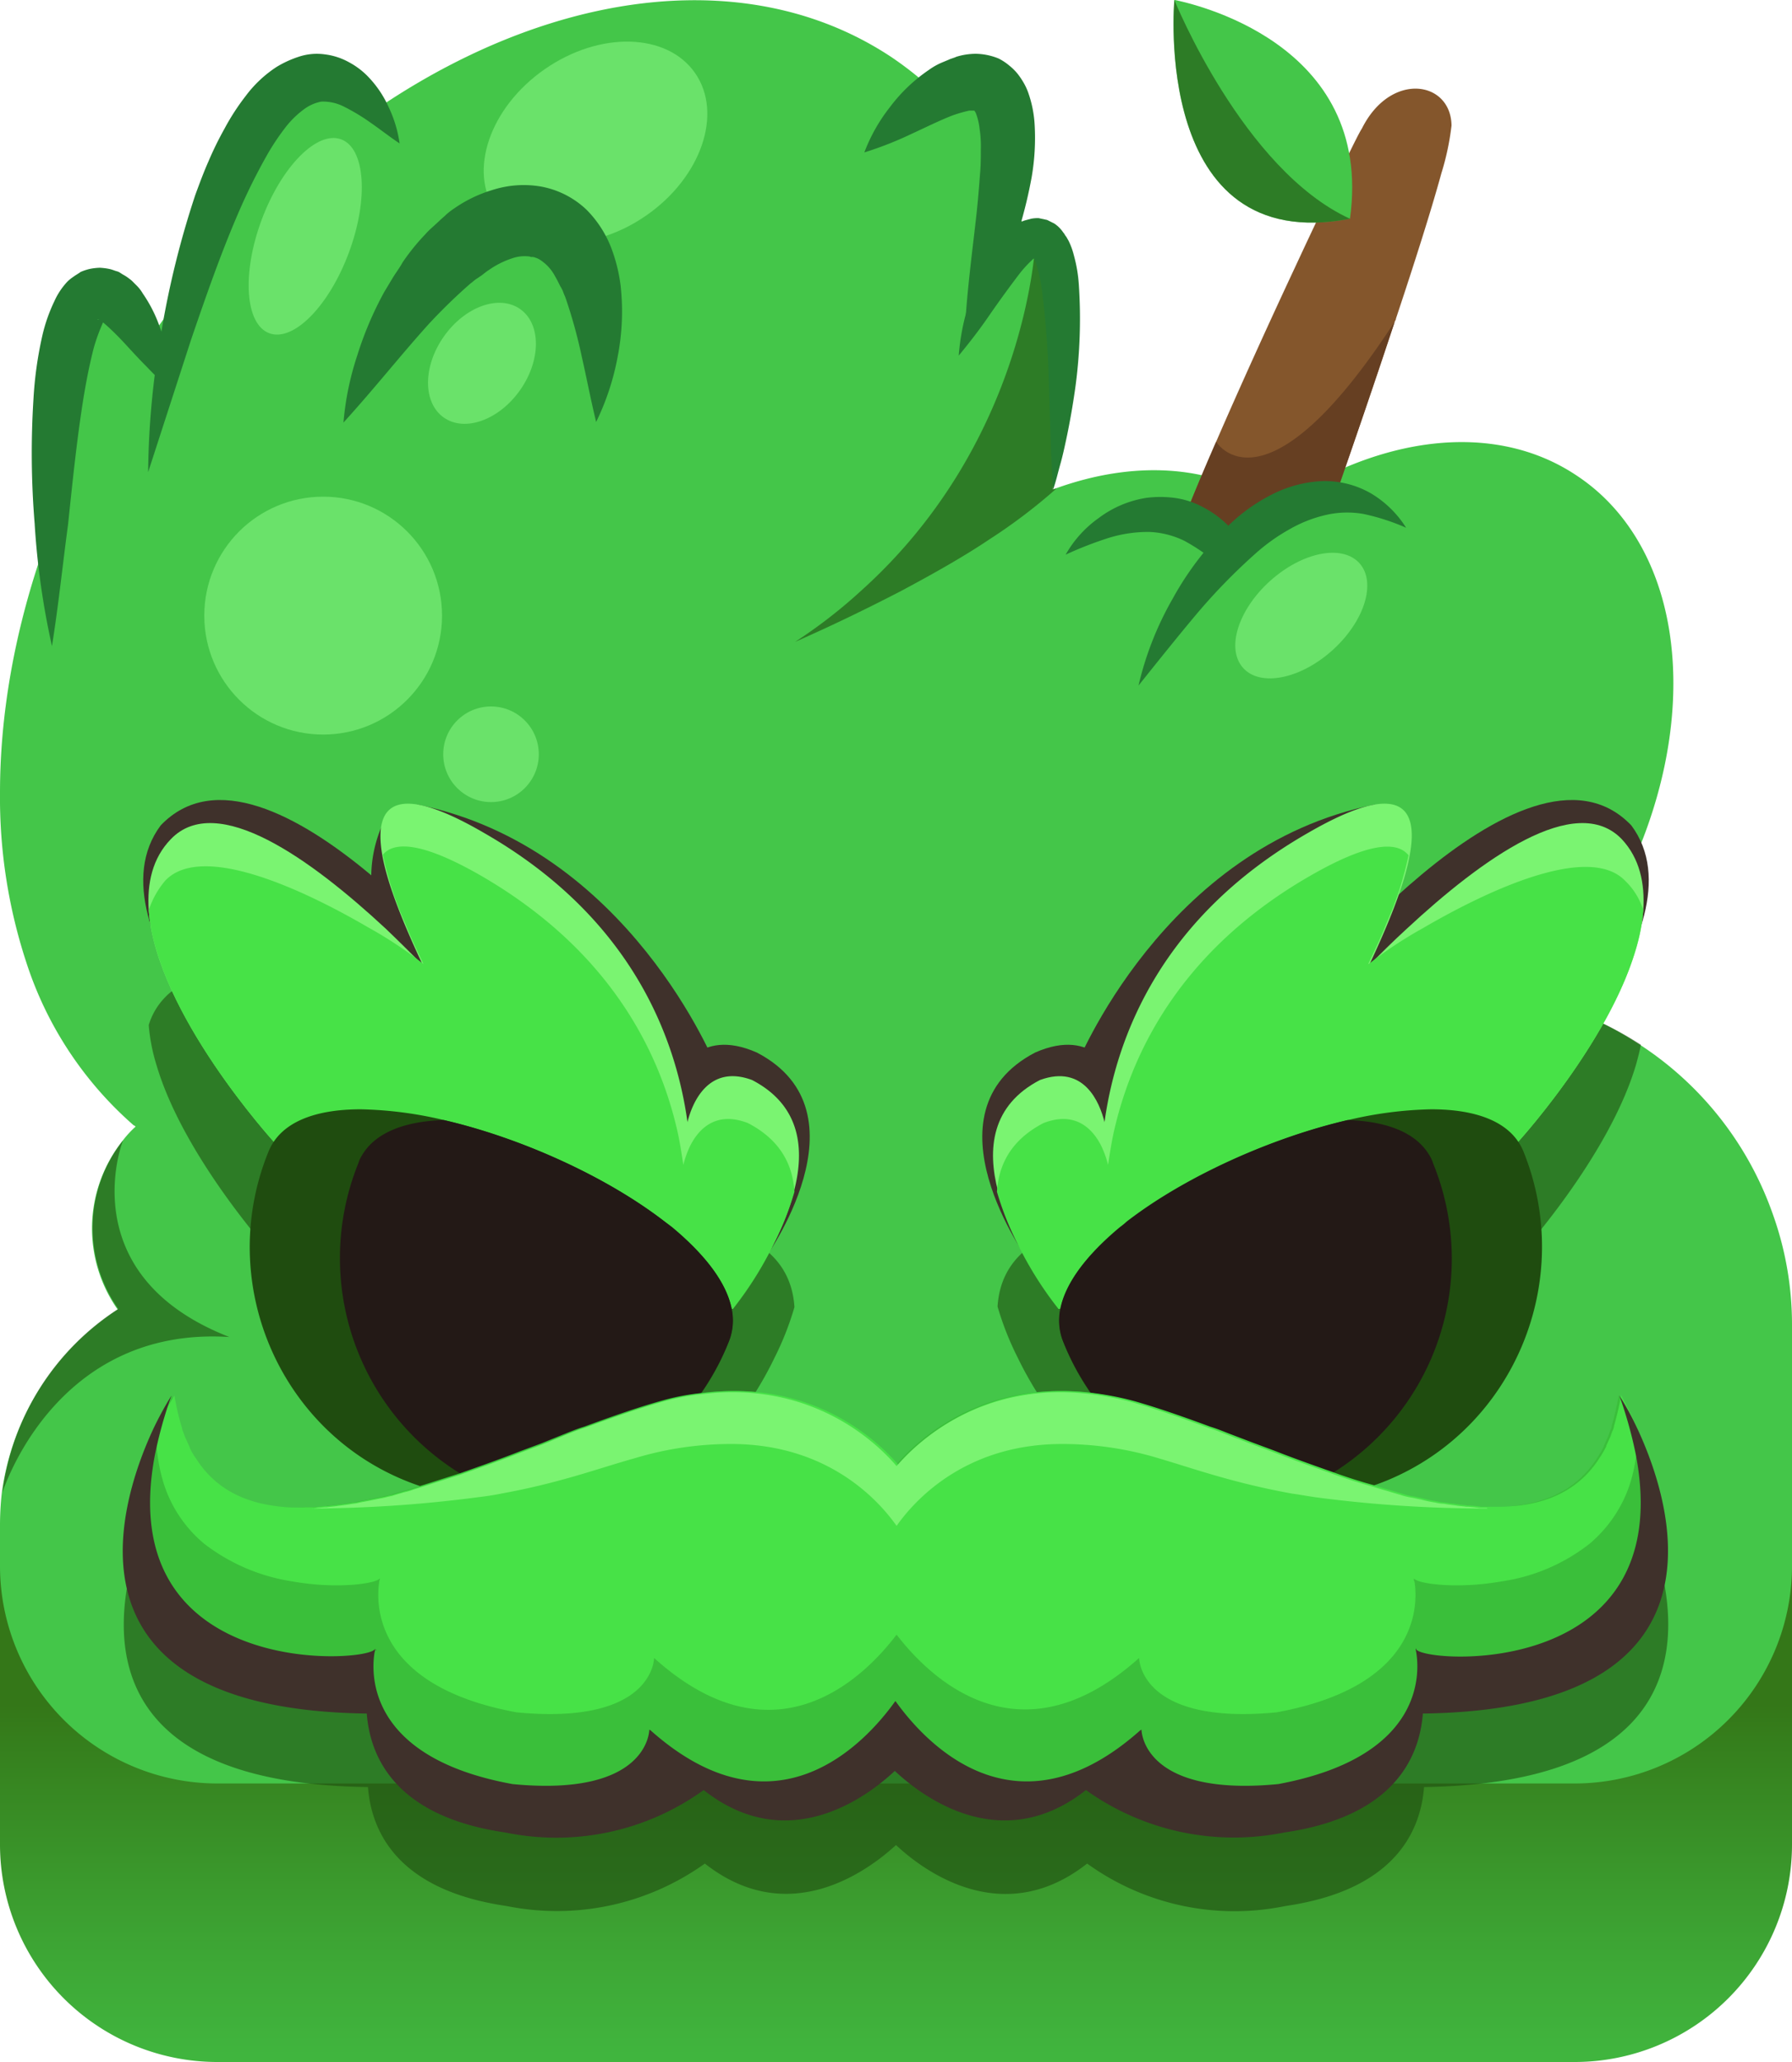 <svg id="Layer_1" data-name="Layer 1" xmlns="http://www.w3.org/2000/svg" xmlns:xlink="http://www.w3.org/1999/xlink" viewBox="0 0 300 345"><defs><style>.cls-1{fill:url(#linear-gradient);}.cls-2{fill:#44c649;}.cls-3{fill:#3f312b;}.cls-4{fill:#7af471;}.cls-5,.cls-7{fill:#1f4c0f;}.cls-5{opacity:0.6;isolation:isolate;}.cls-6{fill:#47e247;}.cls-8{fill:#231916;}.cls-9{fill:#3abf3a;}.cls-10{fill:#84562c;}.cls-11{fill:#663f22;}.cls-12{fill:#247a32;}.cls-13{fill:#6ae26a;}</style><linearGradient id="linear-gradient" x1="150" y1="550.57" x2="150" y2="439.38" gradientTransform="translate(0 -154)" gradientUnits="userSpaceOnUse"><stop offset="0.24" stop-color="#44c649"/><stop offset="0.39" stop-color="#42bd43"/><stop offset="0.64" stop-color="#3da534"/><stop offset="0.95" stop-color="#357e1c"/><stop offset="1" stop-color="#347718"/></linearGradient></defs><path class="cls-1" d="M263.6,345H36.4A36.4,36.4,0,0,1,0,308.6H0V259.1H300v49.5A36.4,36.4,0,0,1,263.6,345Z"/><path class="cls-2" d="M300,221.7V262a36.4,36.4,0,0,1-36.4,36.4H36.4A36.4,36.4,0,0,1,0,262H0v-6.7a49.33,49.33,0,0,1,.3-5.5,43.58,43.58,0,0,1,19.4-30.7,23.56,23.56,0,0,1,.8-28.2,17,17,0,0,1,2.2-2.4c-.1-.1-.2-.2-.3-.2A61.16,61.16,0,0,1,4.4,161h0A88.27,88.27,0,0,1,0,132.6C0,108.9,8,82.3,24.2,58a154.1,154.1,0,0,1,9.6-12.9c33.9-41,83.2-57,115.5-35.5a59,59,0,0,1,8.6,7.1,55.88,55.88,0,0,1,9.3,12.4,65.66,65.66,0,0,1,5.4,12.1,4.87,4.87,0,0,0,.4,1.1,27.59,27.59,0,0,1,.8,2.7,83.12,83.12,0,0,1,2.5,13.2,104.36,104.36,0,0,1-.1,23.7l.6-.2c12.8-4.6,25.6-4.1,35.6,2.5l.9.6C230.5,73,250,70.2,264,79.6c7.1,4.7,11.9,12,14.3,20.6,4.6,16.5.6,38.2-12.3,57.5-1.7,2.5-3.4,4.9-5.3,7.2-.8.9-1.5,1.8-2.3,2.7a52.3,52.3,0,0,1,15.5,6.8l.8.5a55.91,55.91,0,0,1,22,28h0A54.73,54.73,0,0,1,300,221.7Z"/><path class="cls-3" d="M172.1,210.8s-18-24.7,1.2-34.7c10-4.4,13.1,3.8,13.1,3.8-.5,2.5-1.3,9.2-1.3,9.2s-5.9-10.9-11.5-5.9S167.4,197.1,172.1,210.8Z"/><path class="cls-3" d="M180.1,178.5s14.6-36.8,50.1-43.9c-27.4,21.3-38.1,38.4-38.1,38.4l-4,16.4-5.5,1.4Z"/><path class="cls-3" d="M216.4,168.5s38.8-49.1,56.7-30.4C286,155.4,252,187.6,252,187.6l-39.4,3-8.6-2.9Z"/><path class="cls-4" d="M236,143.1c-.9,5-3.6,11.6-6.8,18.4a334.84,334.84,0,0,1-16.8,29.8l-6.1,3.4L191.5,203l-6.4,3.6a57.31,57.31,0,0,1-.6-14.9h0c.1-1.2.2-2.6.4-3.9,2-14.5,9.6-34.4,34-48.4C233.9,130.7,237.6,134.5,236,143.1Z"/><path class="cls-4" d="M192.1,199.7l-.6,3.3-2.6,13.6L177.4,219s-7.7-9.6-10.3-19.6c-1.9-7.2-1.1-14.5,7-18.7,7.4-2.7,10,3.8,10.8,7,.1.6.3,1.1.4,1.7l1.6-.6,4-1.5Z"/><path class="cls-5" d="M274.7,174.8c-.2,1.1-.5,2.2-.8,3.3-4.6,15.6-19.7,32.1-19.7,32.1l-14.7,2.2h0l-24.4,3.7-8.8-2.2-14.9,8.3-2.6,13.6-11.3,2.4h-.2a59.75,59.75,0,0,1-6.9-11,49.66,49.66,0,0,1-3.4-8.6c.3-4.6,2.4-8.7,7.8-11.5,5.2-2,8.1.8,9.6,3.7h0a16.07,16.07,0,0,1,1.2,3.3c.3-2,.6-4,1.1-6.1,3.2-13.6,11.7-30.2,32.8-42.3,9.4-5.4,14.4-5.9,16.4-3.5a56.26,56.26,0,0,1-3.7,11.4c-.9,2.3-2,4.6-3.1,6.9a69.84,69.84,0,0,1,9.2-6.1c6.4-3.8,15-8.1,22.2-9.7-.8.9-1.5,1.8-2.3,2.7A60,60,0,0,1,274.7,174.8Z"/><path class="cls-5" d="M24.9,171.5a30.55,30.55,0,0,0,1.3,6.7c4.6,15.6,19.7,32.1,19.7,32.1l14.7,2.2h0L85,216.2l8.8-2.2,14.8,8.3,2.6,13.6,11.3,2.4h.2a59.75,59.75,0,0,0,6.9-11,49.66,49.66,0,0,0,3.4-8.6c-.3-4.6-2.4-8.7-7.8-11.5-5.2-2-8.1.8-9.6,3.7h0a16.07,16.07,0,0,0-1.2,3.3c-.3-2-.6-4-1.1-6.1-3.2-13.6-11.7-30.2-32.8-42.3-9.4-5.4-14.4-5.9-16.4-3.4a56.26,56.26,0,0,0,3.7,11.4c.9,2.3,2,4.6,3.1,6.9a69.84,69.84,0,0,0-9.2-6.1c-10.8-6.3-27.8-14.3-33.9-7.9A11.29,11.29,0,0,0,24.9,171.5Z"/><path class="cls-5" d="M238.4,299c-.6,7.8-5.3,17.3-23.2,19.9a42.17,42.17,0,0,1-33.2-7.1c-14,11-27.2,1.4-32-3.1-4.8,4.4-18,14.1-32,3.1a42.57,42.57,0,0,1-33.2,7.1c-17.9-2.6-22.6-12.1-23.2-19.9-38-.5-42.9-18.6-40.3-33.6a52.59,52.59,0,0,1,2.7-9.6c.5-1.2.9-2.3,1.4-3.4a11.73,11.73,0,0,1,.5-1.1c.5-1,1-1.9,1.4-2.7a26.06,26.06,0,0,1,1.7-2.8,25.65,25.65,0,0,0,5,12.6h0c3.6,4.3,8.8,6.1,14.8,6.3,18.1.7,44.2-12.9,61.8-17.7,22.5-6.2,35.5,6.1,39.4,10.7,3.9-4.6,16.9-16.8,39.4-10.7,17.5,4.8,43.7,18.4,61.8,17.7,6.1-.2,11.2-2,14.8-6.3h0c2.5-2.9,4.2-7,5-12.6a26.06,26.06,0,0,1,1.7,2.8c.4.8.9,1.7,1.4,2.7.2.4.3.7.5,1.1.5,1,.9,2.2,1.4,3.4a52.59,52.59,0,0,1,2.7,9.6C281.3,280.3,276.4,298.4,238.4,299Z"/><path class="cls-4" d="M275.1,152.3c-1.2,17.1-21,38.8-21,38.8L215,197l-8.8-2.2,10.9-20s5-6,12-13.2c2-2,4.1-4.1,6.4-6.2,12.6-11.7,28.3-23,36-15C274.5,143.6,275.4,147.8,275.1,152.3Z"/><path class="cls-6" d="M275.1,152.3a30.55,30.55,0,0,1-1.3,6.7c-4.6,15.6-19.7,32.1-19.7,32.1l-14.7,2.2h0L215,197l-8.8-2.2L191.3,203l-2.6,13.6L177.4,219h-.2a59.75,59.75,0,0,1-6.9-11,49.66,49.66,0,0,1-3.4-8.6c.3-4.6,2.4-8.7,7.8-11.5,5.2-2,8.1.8,9.6,3.7h0a16.07,16.07,0,0,1,1.2,3.3c.3-1.9.6-4,1.1-6.1,3.2-13.6,11.7-30.2,32.8-42.3,9.4-5.4,14.4-5.9,16.4-3.4a56.26,56.26,0,0,1-3.7,11.4c-.9,2.3-2,4.6-3.1,6.9a69.84,69.84,0,0,1,9.2-6.1C249,149,266,141,272.1,147.4A11.45,11.45,0,0,1,275.1,152.3Z"/><path class="cls-7" d="M178,224.5a41.36,41.36,0,0,0,54.2,23.2c21.3-8.8,31.5-33.4,22.9-54.9-2-5.1-7.9-7.2-15.5-7.2a65.37,65.37,0,0,0-13.9,1.8C201.6,193,172.6,210.8,178,224.5Z"/><path class="cls-8" d="M217.2,249.5a23,23,0,0,1-3.4,1.2,41.48,41.48,0,0,1-32.4-19.5,42.16,42.16,0,0,1-3.4-6.7,9.41,9.41,0,0,1-.5-5.5c.9-4.5,4.6-9.2,10-13.7a10.63,10.63,0,0,0,1.1-.9c9.7-7.5,24.1-14,37-17,6.4.2,11.4,2,13.7,5.9h0a5.17,5.17,0,0,1,.6,1.3,42.21,42.21,0,0,1-22.7,54.9Z"/><path class="cls-3" d="M127.9,210.8s18-24.7-1.2-34.7c-10-4.4-13.1,3.8-13.1,3.8.5,2.5,1.3,9.2,1.3,9.2s5.9-10.9,11.5-5.9S132.6,197.1,127.9,210.8Z"/><path class="cls-3" d="M119.9,178.5s-14.6-36.8-50.1-43.9c27.4,21.3,38.1,38.4,38.1,38.4l4,16.4,5.5,1.4Z"/><path class="cls-3" d="M63.8,138.5a21.58,21.58,0,0,0-1.6,9.7c.3,6.1,6.9,6.3,6.9,6.3Z"/><path class="cls-3" d="M83.6,168.5s-38.8-49.1-56.7-30.4C14,155.4,48,187.5,48,187.5l39.4,3,8.6-2.9Z"/><path class="cls-4" d="M64,143.1c.9,5,3.6,11.6,6.8,18.4a334.84,334.84,0,0,0,16.8,29.8l6.1,3.4,14.8,8.3,6.4,3.6a57.31,57.31,0,0,0,.6-14.9h0c-.1-1.2-.2-2.6-.4-3.9-2-14.5-9.6-34.4-34-48.4C66.2,130.7,62.5,134.5,64,143.1Z"/><path class="cls-4" d="M107.9,199.7l.6,3.3,2.6,13.6,11.5,2.4s7.7-9.6,10.3-19.6c1.9-7.2,1.1-14.5-7-18.7-7.3-2.7-10,3.8-10.8,7a10.1,10.1,0,0,0-.3,1.7l-1.6-.6-4-1.5Z"/><path class="cls-4" d="M24.9,152.3c1.2,17.1,21,38.8,21,38.8L85,197l8.8-2.2-10.9-20s-5-6-12-13.2c-2-2-4.1-4.1-6.3-6.2-12.6-11.7-28.3-23-36-15C25.5,143.6,24.6,147.8,24.9,152.3Z"/><path class="cls-6" d="M24.9,152.3a30.55,30.55,0,0,0,1.3,6.7c4.6,15.6,19.7,32.1,19.7,32.1l14.7,2.2h0L85,197l8.8-2.2,14.8,8.2,2.6,13.6,11.3,2.4h.2a59.75,59.75,0,0,0,6.9-11,49.66,49.66,0,0,0,3.4-8.6c-.3-4.6-2.4-8.7-7.8-11.5-5.2-2-8.1.8-9.6,3.7h0a16.07,16.07,0,0,0-1.2,3.3c-.3-1.9-.6-4-1.1-6.1-3.2-13.6-11.7-30.1-32.8-42.3-9.4-5.4-14.4-5.9-16.4-3.5a56.26,56.26,0,0,0,3.7,11.4c.9,2.3,2,4.6,3.1,6.9a69.84,69.84,0,0,0-9.2-6.1c-10.8-6.3-27.8-14.3-34-7.9A14.59,14.59,0,0,0,24.9,152.3Z"/><path class="cls-7" d="M122,224.5a41.36,41.36,0,0,1-54.2,23.2c-21.3-8.7-31.6-33.4-22.9-54.9,2-5.1,7.9-7.2,15.5-7.2a65.37,65.37,0,0,1,13.9,1.8C98.4,193,127.5,210.8,122,224.5Z"/><path class="cls-8" d="M82.8,249.5a23,23,0,0,0,3.4,1.2,41.48,41.48,0,0,0,32.4-19.5,42.16,42.16,0,0,0,3.4-6.7,9.41,9.41,0,0,0,.5-5.5c-.9-4.5-4.6-9.2-10-13.7l-1.2-.9c-9.7-7.5-24-14-37-17-6.4.2-11.4,2-13.7,5.9h0a5.17,5.17,0,0,0-.6,1.3A42.34,42.34,0,0,0,82.8,249.5Z"/><path class="cls-9" d="M276,255.7c-.5,11.8-6.6,17.8-6.6,17.8L244.2,282l-5.8,2.2h-.1l-1.1,2.2h0l-4.4,8.4-23.1,9.9-23.6-7.4-1.8.3-2.9.5-8.2,1.4-17.3-3.6-5.9-5-5.9,5-17.3,3.6-8.2-1.4-2.9-.5-1.8-.3-23.6,7.4-23.2-9.9-4.4-8.4h0l-1.2-2.2h-.1L55.6,282l-25.2-8.4s-6.1-5.9-6.6-17.8a38.54,38.54,0,0,1,1.5-12.6,12.09,12.09,0,0,1,.5-1.8,53.58,53.58,0,0,1,3-7.9,43.71,43.71,0,0,0,1.2,5.2c.1.2.1.5.2.7.2.5.3.9.5,1.3s.4.9.6,1.3c0,.1.1.2.1.3a9.5,9.5,0,0,0,1,1.7c3.1,4.9,7.8,7.3,13.5,8a25.72,25.72,0,0,0,4.8.2h1.5l.8-.1a4.1,4.1,0,0,0,1.1-.1h.4c.5-.1,1-.1,1.6-.2l1.5-.2.7-.1c.5-.1.9-.1,1.3-.2.8-.2,1.6-.3,2.5-.5l1.5-.3,1.8-.4.3-.1,1.7-.5,1.7-.5,1.3-.4,6.6-2.1c3.4-1.2,6.8-2.4,10.1-3.7l3.5-1.3,4.2-1.7c1-.4,2-.8,3-1.1,4.6-1.7,8.9-3.2,12.8-4.3a38.5,38.5,0,0,1,6.6-1.3h0c18.4-2.4,29.3,7.9,32.8,12,3.5-4.1,14.4-14.4,32.8-12h0a51.3,51.3,0,0,1,6.6,1.3c3.9,1.1,8.2,2.6,12.8,4.3,1,.3,2,.7,3,1.1l4.2,1.6,3.5,1.3c3.3,1.3,6.7,2.5,10.1,3.7q3.3,1.2,6.6,2.1l1.3.4,1.7.5,1.7.5.3.1,1.8.4,1.4.3a20.48,20.48,0,0,0,2.4.5,5.9,5.9,0,0,0,1.4.2l.6.1,1.5.2c.5.1,1.1.1,1.6.2h.4a4.1,4.1,0,0,0,1.1.1l.8.1h1.5a25.72,25.72,0,0,0,4.8-.2c5.7-.7,10.4-3.1,13.5-8a15.05,15.05,0,0,0,1-1.7.37.37,0,0,0,.1-.3c.2-.4.4-.9.6-1.3s.3-.9.5-1.3a1.85,1.85,0,0,0,.2-.7,48.75,48.75,0,0,0,1.2-5.2,58.21,58.21,0,0,1,3,7.9,12.09,12.09,0,0,1,.5,1.8A38.54,38.54,0,0,1,276,255.7Z"/><path class="cls-6" d="M274.1,239v2.4a16.35,16.35,0,0,1-.2,2.2,26.78,26.78,0,0,1-1.1,4.9,22.12,22.12,0,0,1-6.7,9.8h0a31.08,31.08,0,0,1-14.8,6.3c-7.4,1.3-13.9.4-14.6-.5h0v.2a.37.37,0,0,0,.1.3c.5,3.1,1.5,17.4-23.1,21.9-23,2.2-23-9.1-23-9.1-20,17.9-34.9,3.5-40.6-3.9-5.7,7.5-20.6,21.9-40.6,3.9,0,0,0,11.3-23,9.1C62,282,63,267.7,63.5,264.6a.37.37,0,0,1,.1-.3v-.2h0c-.8.9-7.3,1.8-14.6.5a32.09,32.09,0,0,1-14.8-6.3h0a21.58,21.58,0,0,1-6.7-9.8,26.78,26.78,0,0,1-1.1-4.9,16.35,16.35,0,0,1-.2-2.2,19.22,19.22,0,0,1,0-2.4,48.26,48.26,0,0,1,3-5.5,43.71,43.71,0,0,0,1.2,5.2c.1.2.1.5.2.7.2.5.3.9.5,1.3s.4.9.6,1.3c0,.1.1.2.1.3a9.5,9.5,0,0,0,1,1.7c3.1,4.9,7.8,7.3,13.5,8a25.72,25.72,0,0,0,4.8.2h1.5l.8-.1,1.1-.1h.4c.5-.1,1-.1,1.6-.2l1.5-.2.7-.1c.5-.1.9-.1,1.3-.2.8-.2,1.6-.3,2.5-.5l1.5-.3c.6-.1,1.2-.3,1.8-.4l.3-.1,1.7-.5a10.93,10.93,0,0,0,1.7-.5l1.3-.4,6.6-2.1c3.4-1.2,6.8-2.4,10.1-3.7l3.5-1.3,4.2-1.7c1-.4,2-.8,3-1.1,4.6-1.7,8.9-3.2,12.8-4.3a38.5,38.5,0,0,1,6.6-1.3h0c18.4-2.4,29.3,7.9,32.8,12,3.5-4.1,14.4-14.4,32.8-12h0a51.3,51.3,0,0,1,6.6,1.3c3.9,1.1,8.2,2.6,12.8,4.3,1,.3,2,.7,3,1.1l4.2,1.6,3.5,1.3c3.3,1.3,6.7,2.5,10.1,3.7q3.3,1.2,6.6,2.1l1.3.4c.6.2,1.1.3,1.7.5l1.7.5.3.1a11.63,11.63,0,0,0,1.8.4l1.4.3a20.48,20.48,0,0,0,2.4.5,5.9,5.9,0,0,0,1.4.2l.6.1,1.5.2c.5.1,1.1.1,1.6.2h.4l1.1.1.8.1h1.5a38.54,38.54,0,0,0,4.8-.2c5.7-.7,10.4-3.1,13.5-8a15.05,15.05,0,0,0,1-1.7.37.37,0,0,0,.1-.3c.2-.4.4-.9.6-1.3s.3-.9.5-1.3a1.85,1.85,0,0,0,.2-.7,48.75,48.75,0,0,0,1.2-5.2C272.3,235.2,273.3,237.1,274.1,239Z"/><path class="cls-3" d="M274.1,239a48.26,48.26,0,0,0-3-5.5,72.1,72.1,0,0,1,2.8,10.1c6.9,37.1-34.6,34.8-36.8,32.4a.35.35,0,0,0-.1-.2v.2h0a4.33,4.33,0,0,1,.1.5c.5,3.1,1.6,17.4-23.1,22-22.7,2.2-22.9-8.9-22.9-9.1h0l-.2.1c-20.9,18.6-36,2.1-41-4.9-5,7-20.1,23.5-41,4.9l-.2-.1h0c0,.2-.2,11.3-22.9,9.1-24.7-4.5-23.6-18.9-23.1-22a4.33,4.33,0,0,0,.1-.5h0v-.2a.31.31,0,0,1-.1.2c-2.2,2.3-43.7,4.6-36.8-32.4a72.1,72.1,0,0,1,2.8-10.1,58.59,58.59,0,0,0-3,5.5c-6.4,13.7-16,47,35.7,47.7.6,7.8,5.3,17.3,23.2,19.9a42.17,42.17,0,0,0,33.2-7.1c14.1,11.1,27.3,1.2,32-3.2,4.7,4.4,17.9,14.3,32,3.2a42.57,42.57,0,0,0,33.2,7.1c17.9-2.6,22.6-12.1,23.2-19.9C290.1,286,280.5,252.7,274.1,239Z"/><path class="cls-3" d="M62.9,276.2V276h0C63,276,62.9,276.1,62.9,276.2Z"/><path class="cls-3" d="M62.9,276.2V276h0C63,276,62.9,276.1,62.9,276.2Z"/><path class="cls-4" d="M249,252.4h0a219.74,219.74,0,0,1-28.1-1.8c-1.6-.2-3.1-.5-4.6-.7-9.9-1.8-16.2-4.1-22.3-5.9a55.76,55.76,0,0,0-16.2-2.4c-16.1,0-24.6,9.3-27.7,13.7-3.1-4.4-11.6-13.7-27.7-13.7a55.76,55.76,0,0,0-16.2,2.4c-6.1,1.7-12.4,4.1-22.3,5.9-1.4.3-3,.5-4.6.7a220.14,220.14,0,0,1-28.2,1.8h1.3l.8-.1,1.1-.1h.4c.5-.1,1-.1,1.6-.2l1.5-.2.7-.1c.5-.1.9-.1,1.3-.2.8-.2,1.6-.3,2.5-.5l1.5-.3c.6-.1,1.2-.3,1.8-.4l.3-.1,1.7-.5a10.93,10.93,0,0,0,1.7-.5l1.3-.4,6.6-2.1c3.4-1.2,6.8-2.4,10.1-3.7l3.5-1.3,4.1-1.7c1-.4,2-.8,3-1.1,4.6-1.7,8.9-3.2,12.8-4.3a38.5,38.5,0,0,1,6.6-1.3h0c18.4-2.4,29.3,7.9,32.8,12,3.5-4.1,14.4-14.4,32.8-12h0a51.3,51.3,0,0,1,6.6,1.3c3.9,1.1,8.2,2.6,12.8,4.3,1,.3,2,.7,3,1.1l4.2,1.6,3.5,1.3c3.3,1.3,6.7,2.5,10.1,3.7q3.3,1.2,6.6,2.1l1.3.4c.6.2,1.1.3,1.7.5l1.7.5.3.1a11.63,11.63,0,0,0,1.8.4l1.4.3a20.48,20.48,0,0,0,2.4.5,5.9,5.9,0,0,0,1.4.2l.6.1,1.5.2c.5.1,1.1.1,1.6.2h.4l1.1.1.8.1h1.2Z"/><path class="cls-10" d="M243,21a43.83,43.83,0,0,1-1.7,8c-1.7,6.2-4.5,15-7.6,24.3,0,.2-.1.3-.2.5h0c-6.8,20.6-14.8,43-14.8,43-4.1,4.8-22.1,0-22.1-4.8,0-1.5,2.9-8.7,7-18.1h0c3.9-9,8.9-20,13.4-29.6,3.2-6.9,6.2-13.1,8.2-17.3,1.4-2.9,2.4-4.9,2.8-5.5C232.8,11.9,242.9,13.5,243,21Z"/><path class="cls-2" d="M226,36.6C192.7,43,196.6,0,196.6,0h.1C199,.5,230.1,6.9,226,36.6Z"/><path class="cls-5" d="M226,36.6C192.7,43,196.6,0,196.6,0S208.1,28.4,226,36.6Z"/><path class="cls-11" d="M233.5,53.8c-6.8,20.6-14.8,43-14.8,43-4.1,4.8-22.1,0-22.1-4.8,0-1.5,2.9-8.7,7-18.1h0C203.6,74,211.8,87.2,233.5,53.8Z"/><ellipse class="cls-2" cx="217.42" cy="103.21" rx="25.4" ry="16.9" transform="translate(-22.48 122.54) rotate(-30)"/><polygon class="cls-2" points="12.9 117.8 8.51 78.6 14.21 49.1 21.3 53.8 28.8 59.2 41.8 21.1 53.2 13.1 61.1 14.9 65.61 22 41.8 83.2 16.61 112.5 12.9 117.8"/><ellipse class="cls-2" cx="194.2" cy="97.5" rx="18.6" ry="9.9"/><path class="cls-12" d="M178.4,92.8a18.9,18.9,0,0,1,5.5-6.1,17.87,17.87,0,0,1,8-3.4,18.48,18.48,0,0,1,4.7,0,13.89,13.89,0,0,1,4.5,1.4,17.31,17.31,0,0,1,6.7,5.9l-4.1,3.6a32.32,32.32,0,0,0-5.4-3.7,14.7,14.7,0,0,0-5.9-1.5,22.4,22.4,0,0,0-6.8,1A63,63,0,0,0,178.4,92.8Z"/><path class="cls-12" d="M190.6,114.7a53.43,53.43,0,0,1,5.7-14.5A51.7,51.7,0,0,1,206,87.6a29.81,29.81,0,0,1,6.8-4.8,20.68,20.68,0,0,1,8.4-2.3,15.46,15.46,0,0,1,8.4,2.1,17.56,17.56,0,0,1,5.8,5.7,36.75,36.75,0,0,0-7.1-2.3,15.79,15.79,0,0,0-6.5.2,22.17,22.17,0,0,0-6,2.4,31.68,31.68,0,0,0-5.6,4A99.22,99.22,0,0,0,200.1,103C197,106.7,193.8,110.7,190.6,114.7Z"/><path class="cls-12" d="M8.7,108.1A129.73,129.73,0,0,1,5.8,87.6a144.42,144.42,0,0,1-.2-20.8A64.11,64.11,0,0,1,7.1,56.1a27.5,27.5,0,0,1,2-5.7,11.9,11.9,0,0,1,2.2-3.3,7,7,0,0,1,1-.8c.4-.3.8-.5,1.2-.8A8.8,8.8,0,0,1,15,45a9.85,9.85,0,0,1,1.7-.2,10,10,0,0,1,1.6.2c.5.1.9.3,1.3.4s.7.4,1.1.6a7,7,0,0,1,.9.6,4.35,4.35,0,0,1,.7.6l.6.6a6.42,6.42,0,0,1,1,1.3,23.29,23.29,0,0,1,2.7,5.2,32.07,32.07,0,0,1,1.5,5.3,25.48,25.48,0,0,1,.4,5.5,45.86,45.86,0,0,1-3.9-3.7c-1.2-1.2-2.4-2.5-3.5-3.7s-2.1-2.2-3.2-3.2l-.7-.6-.3-.2c-.1-.1-.2-.1-.3-.2-.4-.2-.4,0,.1,0h.4a.76.76,0,0,0,.4-.1c.1,0,.1,0,.2-.1h0a3.33,3.33,0,0,0-.6,1,30.44,30.44,0,0,0-1.4,3.9c-.8,3.1-1.4,6.3-1.9,9.5-1,6.5-1.7,13.3-2.4,20C10.5,94.4,9.8,101.2,8.7,108.1Z"/><path class="cls-12" d="M24.8,79A140.48,140.48,0,0,1,27,55.6a151.54,151.54,0,0,1,5.7-23c.7-1.9,1.4-3.8,2.2-5.6a56,56,0,0,1,2.7-5.5,38.35,38.35,0,0,1,3.5-5.4,20.22,20.22,0,0,1,5.2-4.9A17.64,17.64,0,0,1,50,9.5a9.58,9.58,0,0,1,4.4-.4,11.07,11.07,0,0,1,4,1.3,12.88,12.88,0,0,1,3,2.2A17.93,17.93,0,0,1,65.1,18a20.81,20.81,0,0,1,1.8,6c-1.8-1.2-3.3-2.4-4.9-3.5a33.5,33.5,0,0,0-4.5-2.7,7.71,7.71,0,0,0-3.7-.8A7,7,0,0,0,51,18.2a15.68,15.68,0,0,0-3.2,3.1,40.48,40.48,0,0,0-2.9,4.3A99.49,99.49,0,0,0,40,35.4c-3,6.9-5.5,14.1-8,21.4Z"/><polygon class="cls-2" points="177.91 53.8 176.41 58.2 165.6 90.3 162.71 98.8 124.61 98.8 135.5 36.9 140.1 30.2 158 16.7 160.5 14.9 168.81 18.6 167.41 29.1 164.5 50.7 170.71 41.2 175.6 41.2 177.91 53.8"/><path class="cls-5" d="M176.3,81.9l.6-.2a91.69,91.69,0,0,1-11.2,8.5c-4,2.7-8.9,5.5-14.7,8.6-5.2,2.7-11.1,5.6-17.9,8.6a84.35,84.35,0,0,0,11.1-8.6c23.8-21.4,28.2-48.7,29-56.5,0-.4.1-.8.1-1.1h2.4L178,53.8l-1.5,4.4A110.47,110.47,0,0,1,176.3,81.9Z"/><path class="cls-12" d="M160.5,59.5a38.25,38.25,0,0,1,1.7-8.7,46,46,0,0,1,3.5-8.2,16.23,16.23,0,0,1,3-3.9,7.5,7.5,0,0,1,2.8-1.8l1.1-.3a5.7,5.7,0,0,1,1.3-.1l1.4.3,1.2.6a5.36,5.36,0,0,1,1.5,1.5c.2.2.3.5.5.7l.4.7a12.54,12.54,0,0,1,.9,2.5,24.3,24.3,0,0,1,.8,4.7A85.44,85.44,0,0,1,180,65c-.4,2.8-.9,5.7-1.5,8.5-.3,1.4-.6,2.8-1,4.2s-.7,2.8-1.2,4.2c-.4-5.8-.5-11.4-.7-17.1a150.74,150.74,0,0,0-1.2-16.5,24.47,24.47,0,0,0-.8-3.7,4.71,4.71,0,0,0-.6-1.5l-.1-.3a.1.1,0,0,0-.1-.1c0-.1-.1,0,0-.1.1.1.1.1.2.1a.37.37,0,0,0,.3.1h.4a1.79,1.79,0,0,0-.7.5,19.47,19.47,0,0,0-2.4,2.6q-2.4,3.15-4.8,6.6C164.1,55,162.4,57.2,160.5,59.5Z"/><path class="cls-12" d="M161.7,52.6c.4-5.5,1.1-10.8,1.7-16.1.3-2.6.5-5.2.7-7.8.1-1.3.1-2.5.1-3.7a18.84,18.84,0,0,0-.2-3.4,11,11,0,0,0-.6-2.6,2.19,2.19,0,0,0-.3-.5c0-.1,0,0,.1,0h-.9a22.88,22.88,0,0,0-2.8.8c-2.1.8-4.5,2-6.9,3.1a58.79,58.79,0,0,1-7.9,3.1,28.62,28.62,0,0,1,4.3-7.6,27.36,27.36,0,0,1,6.5-6.2,11.25,11.25,0,0,1,2.1-1.2l1.2-.5c.4-.2.9-.3,1.3-.5a11.27,11.27,0,0,1,3.2-.5,10.46,10.46,0,0,1,3.9.8A9.39,9.39,0,0,1,169,11a9.27,9.27,0,0,1,1.4,1.4,13,13,0,0,1,1,1.5,10.09,10.09,0,0,1,.7,1.5,19.25,19.25,0,0,1,1.1,5.3,38.58,38.58,0,0,1-.5,9,77.17,77.17,0,0,1-2,8.3,72.23,72.23,0,0,1-6.6,15.4Z"/><path class="cls-5" d="M38.4,223.7c-26.5-1.7-36.2,20.8-38,26A43,43,0,0,1,19.8,219a23.56,23.56,0,0,1,.8-28.2C20.1,192,12.5,213.6,38.4,223.7Z"/><ellipse class="cls-13" cx="99.7" cy="23.81" rx="20.3" ry="14.9" transform="translate(4.24 61.16) rotate(-34.8)"/><ellipse class="cls-13" cx="51.1" cy="39.53" rx="17.3" ry="7.8" transform="translate(-3.74 73.69) rotate(-69.64)"/><ellipse class="cls-13" cx="217.85" cy="103" rx="13.1" ry="7.8" transform="translate(-12.99 172.14) rotate(-41.98)"/><ellipse class="cls-13" cx="80.69" cy="60.79" rx="11.1" ry="7.8" transform="translate(-15.5 91.68) rotate(-54.8)"/><path class="cls-12" d="M57.5,70.7a48.49,48.49,0,0,1,2.3-11.2,58.18,58.18,0,0,1,4.5-10.6l1.5-2.5c.5-.8,1.1-1.6,1.6-2.5a35.44,35.44,0,0,1,3.8-4.7,11.41,11.41,0,0,1,1.1-1.1L73.5,37c.4-.4.8-.7,1.2-1.1a11.32,11.32,0,0,1,1.3-1,22.3,22.3,0,0,1,6.4-3.1,17.11,17.11,0,0,1,8.1-.6,14.93,14.93,0,0,1,7.7,3.9,18.53,18.53,0,0,1,4.1,6.3,27.29,27.29,0,0,1,1.6,6.4,39.53,39.53,0,0,1-.5,11.9,42.28,42.28,0,0,1-3.6,10.9c-.9-3.7-1.6-7.4-2.4-10.9a83.64,83.64,0,0,0-2.7-9.8c-.1-.3-.3-.7-.4-1s-.3-.7-.5-1l-.5-1-.5-.9a7.28,7.28,0,0,0-2.2-2.4,3.13,3.13,0,0,0-1-.5A1.27,1.27,0,0,0,89,43c-.2,0-.3-.1-.5-.1a6.26,6.26,0,0,0-2.7.3,15,15,0,0,0-3.4,1.6l-.9.6-.9.7-.9.6c-.3.2-.6.5-.9.7a92.75,92.75,0,0,0-7.1,6.9C67.1,59.4,62.6,65.1,57.5,70.7Z"/><circle class="cls-13" cx="54.1" cy="103" r="19.9"/><circle class="cls-13" cx="82.2" cy="126.2" r="8"/></svg>